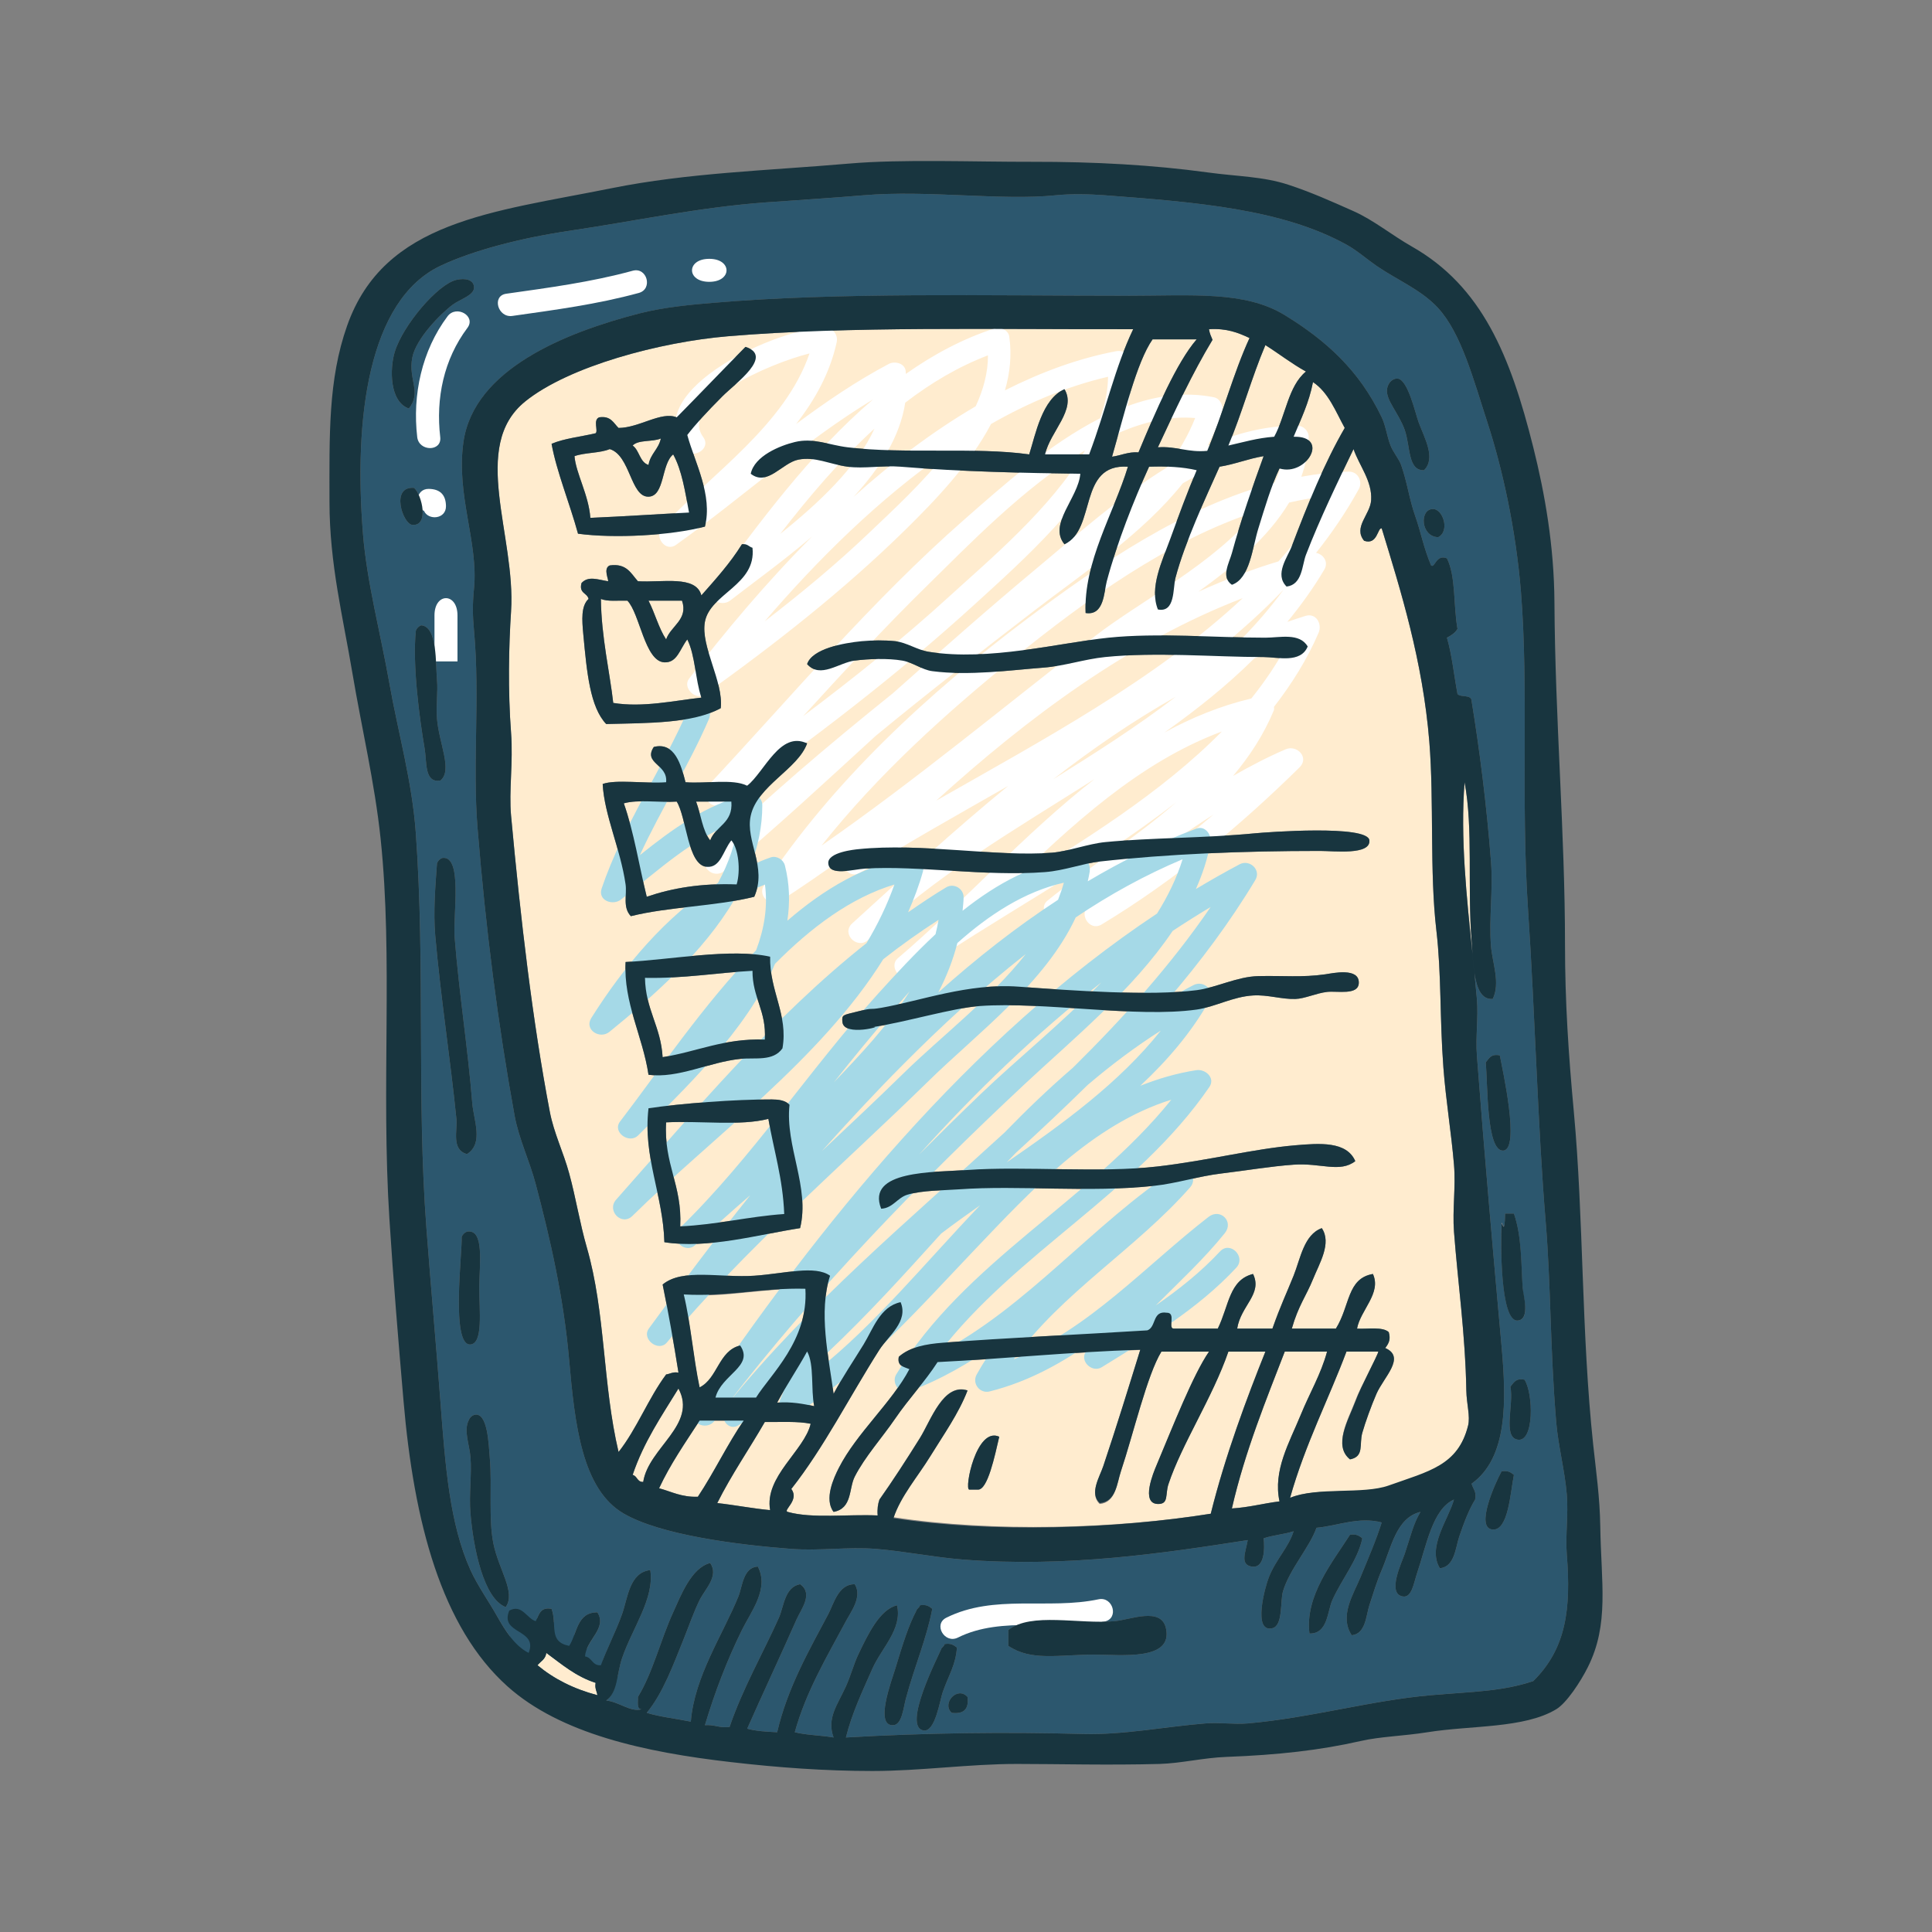 <?xml version="1.0" encoding="UTF-8"?>
<svg id="s" xmlns="http://www.w3.org/2000/svg" viewBox="0 0 300 300">
  <rect x="0" y="0" width="300" height="300" fill="#808080" stroke="none"/>
  <defs>
    <style>
      .cls-1 {
        fill: #18353f;
      }

      .cls-2 {
        fill: #2c576e;
      }

      .cls-3 {
        fill: #a5d9e7;
      }

      .cls-4 {
        fill: #fff;
      }

      .cls-5 {
        fill: #ffeccf;
      }
    </style>
  </defs>
  <path class="cls-2" d="M243.29,241.336c-.23-2.902.265-6.167,0-9.307-.321-3.788-1.332-7.493-1.643-11.219-.973-11.687-.806-21.217-1.643-31.201-1.231-14.742-1.612-31.669-2.735-48.441-1.127-16.808.125-34.187-1.096-49.265-.778-9.614-2.864-19.117-5.198-26.276-2.166-6.635-4.033-13.821-7.667-17.792-2.582-2.819-6.321-4.332-9.576-6.565-1.43-.984-3.031-2.393-4.654-3.286-10.04-5.533-23.286-6.586-37.491-7.661-2.414-.181-5.229-.251-7.667,0-8.365.865-19.906-.844-29.83,0-4.734.405-9.89.726-15.053,1.095-10.337.74-20.516,2.924-30.378,4.382-7.706,1.13-15.189,3.07-20.254,5.47-11.279,5.344-13.476,23.882-12.042,41.604.617,7.591,2.721,15.391,4.11,23.262,1.326,7.542,3.523,15.14,4.102,23.261,1.476,20.561.108,41.046,1.643,61.307.743,9.824,1.524,18.322,2.187,27.092.753,9.942,1.423,18.845,4.654,26.003,1.081,2.393,2.843,4.863,4.106,7.117.604,1.071,1.263,2.177,2.02,3.164.063.3.181.586.415.816.349.345.722.663,1.081.991-.774.593-1.102,1.713-.188,2.581,1.709,1.626,3.621,2.798,5.721,3.851.618.311,1.448.192,2.03-.213.105.045.206.094.31.139.296.223.597.436.869.687.544.502,1.155.572,1.688.401.338.087.659.105.946.018.761.178,1.517-.209,1.908-.855.61.105,1.127-.105,1.49-.485-.272.823-.628,1.563-1.322,2.041,1.922.174,3.803,1.849,5.473,1.361-.781-.035-.502-1.137-.548-1.912,2.327-3.809,3.503-8.826,5.474-13.138,1.161-2.54,2.798-6.921,5.746-7.661,1.399,2.017-.789,4.026-1.64,5.742-.932,1.89-1.675,4.075-2.463,6.028-1.636,4.053-3.23,8.442-5.749,11.491,2.097.642,4.57.907,6.845,1.368.572-7.04,4.957-13.452,7.388-19.431.638-1.563.719-4.5,3.011-4.654,1.807,3.447-1.033,6.949-2.463,9.852-2.316,4.716-4.179,9.573-5.746,14.784,1.49-.126,2.247.488,3.831.272,2.023-5.958,5.313-11.693,7.664-16.968.771-1.73.869-4.737,3.283-5.198,2.107,1.479.146,3.893-.548,5.47-2.557,5.791-5.323,11.666-7.664,16.968,1.361.377,2.993.474,4.654.551,1.591-6.9,5.044-12.873,7.936-18.336.872-1.654,1.566-4.661,4.106-4.654,1.21,1.933-.558,4.228-1.368,5.742-2.944,5.512-6.181,10.891-7.94,17.247,1.818.46,4.082.474,6.025.816-1.088-3.007.579-4.995,1.915-7.933.754-1.66,1.232-3.495,1.915-4.933,1.462-3.063,3.324-7.019,6.021-7.661.872,3.677-2.417,6.642-3.834,9.859-1.539,3.488-3.15,6.865-4.103,10.668,12.552-.733,24.657-.865,36.947-.544,6.171.16,12.656-1.144,18.883-1.64,2.222-.181,4.427.181,6.569,0,9.817-.865,19.159-3.579,28.463-4.382,6.538-.565,10.996-.565,15.873-2.191,5.118-5.065,5.882-11.191,5.202-19.703ZM236.446,200.238c.073.984,1.242,4.703-.816,4.814-2.721.146-2.61-12.632-2.467-15.151.098-.363.482,2.11.548-1.462h1.367c1.252,3.572,1.116,8.24,1.367,11.798ZM233.435,178.661c-2.665.195-2.393-10.326-2.735-13.682.506-.593.799-1.395,2.191-1.095.429,2.261,3.185,14.582.544,14.777ZM223.308,83.418c-2.725-.105-2.906-4.347-.817-4.375,1.58-.028,2.693,3.447.817,4.375ZM217.018,58.789c1.612.139,2.756,5.435,3.283,6.837.914,2.442,2.693,5.533.819,7.389-2.56.091-2.089-3.733-3.01-6.293-.952-2.645-2.951-4.584-2.735-6.294.126-.998.914-1.709,1.643-1.639ZM61.287,54.679c1.27-4.193,6.698-10.556,9.583-11.219,1.367-.314,2.651-.035,2.735,1.096.098,1.298-2.152,1.891-3.283,2.735-1.936,1.437-5.718,5.289-6.297,8.212-.684,3.433,1.517,5.421-.548,7.933-3.028-1.067-2.959-6.216-2.191-8.756ZM64.301,75.757c1.246,1.13,2.351,5.965-.275,5.742-1.479-.119-3.447-6.049.275-5.742ZM65.941,116.258c-.799-4.64-1.922-13.075-1.367-18.336.154-.39.429-.67.823-.823,2.553.167,2.233,6.007,2.459,8.484.171,1.828-.168,3.956,0,6.021.321,3.886,2.449,7.982.548,9.58-2.533.481-2.104-2.84-2.463-4.926ZM70.87,173.735c-.931-9.272-2.438-18.789-3.286-28.466-.318-3.635.018-7.724.272-11.219.153-.398.429-.67.823-.823,3.21-.46,1.643,8.903,1.915,12.315.712,8.903,2.058,17.205,2.735,25.731.216,2.672,1.814,6.279-.82,7.933-2.47-.67-1.458-3.649-1.64-5.47ZM71.687,192.071c.157-.391.429-.67.823-.823,2.773-.467,1.915,5.079,1.915,8.763,0,3.551.618,8.574-1.367,8.756-3.091.279-1.249-14.456-1.371-16.696ZM78.531,249.548c-3.436-1.297-5.023-9.168-5.473-14.512-.255-3.007.216-6.042,0-8.756-.16-1.995-1.095-4.11-.272-5.742.15-.398.426-.67.82-.823,2.153-.607,2.278,4.647,2.463,6.837.345,4.075-.227,9.349.548,13.138.848,4.137,3.517,7.535,1.915,9.858ZM91.132,256.054c-.025-.049-.031-.098-.056-.143-.44-.806-1.148-1.465-1.888-2.086.635-1.706,1.214-3.474,3.576-3.46,1.322,2.117-.841,3.701-1.633,5.69ZM85.02,252.398c-.548-.352-1.095-.708-1.646-1.057.394-.869.705-1.824,2.274-1.521.258.708.328,1.406.367,2.083-.37.063-.719.234-.995.495ZM96.595,257.481c-.328.967-.506,1.933-.687,2.854-.101-.398-.328-.788-.75-1.099-.059-.042-.125-.073-.181-.119-.136-.29-.356-.558-.712-.774-.234-.143-.457-.3-.691-.443.872-2.267,2.107-4.692,3.021-7.256.893-2.512,1.134-6.475,4.381-6.844.681,4.402-2.805,9.028-4.381,13.682ZM138.743,267.884c-3.021.251-.258-7.005.272-8.756,1.235-4.088,2.075-6.733,3.283-9.035.098-.363.485-.433.551-.823.998-.174,1.458.189,1.915.551-.921,4.758-2.672,8.658-4.106,13.954-.38,1.409-.589,3.998-1.915,4.11ZM143.397,268.7c-3.352-.565,2.344-11.61,2.735-12.587.098-.363.481-.433.548-.823.998-.175,1.458.188,1.915.551-.22,2.735-1.172,4.033-2.187,6.844-.457,1.249-1.155,6.328-3.011,6.014ZM147.775,265.965c-1.598-1.472.889-4.214,2.463-2.463.241,1.884-.583,2.707-2.463,2.463ZM169.828,256.93c-5.494.007-9.681,1.046-13.253-1.361v-2.47c3.572-2.798,10.957-.851,16.536-1.367,2.432-.223,7.197-2.254,7.936,1.095,1.127,5.1-6.865,4.103-11.219,4.103ZM203.333,253.65c-.743-5.805,3.61-11.135,6.293-15.328,1.001-.175,1.458.188,1.915.551-.701,3.363-3.154,6.258-4.65,9.573-.792,1.765-.698,5.274-3.558,5.205ZM229.061,232.852c-.977,1.584-1.741,3.607-2.466,5.742-.597,1.779-.715,4.696-3.007,4.926-2.02-3.272,1.34-7.591,2.187-10.668-3.345,1.479-4.284,7.186-5.749,11.491-.495,1.465-.799,3.789-2.187,3.558-2.54-.412-.136-5.351.272-6.565.956-2.847,1.343-4.689,2.466-6.572-3.82.935-4.56,5.645-6.025,9.035-.743,1.723-1.343,3.719-1.915,5.47-.52,1.591-.565,4.445-2.738,4.654-1.985-3.0.293-6.398,1.371-9.028,1.162-2.847,2.439-5.756,3.283-8.484-3.509-.956-6.932.544-10.127.823-1.071,3.042-4.165,6.405-5.198,9.852-.457,1.521.025,5.337-1.643,5.742-3.126.761-1.137-6.461-.544-7.933,1.141-2.847,3.049-4.591,3.831-7.117-1.444.474-3.234.6-4.654,1.096.167,1.416.216,4.786-1.915,4.375-1.769-.335-.893-2.205-.548-4.103-13.019,2.023-28.086,4.305-44.335,3.014-4.549-.37-8.927-1.284-13.41-1.647-4.312-.349-8.711.335-13.138,0-8.445-.642-20.275-2.163-26.003-5.477-6.523-3.767-7.619-13.982-8.484-23.805-.854-9.796-2.969-18.957-5.198-27.371-.984-3.712-2.606-6.949-3.286-10.668-2.553-14.024-4.458-28.703-5.746-44.618-.806-9.956.402-20.261-.548-30.65-.216-2.365-.248-4.026,0-6.565.694-7.151-2.819-14.491-1.643-22.717,1.611-11.289,15.775-17.003,27.371-19.982,3.816-.977,8.236-1.367,11.494-1.64,19.546-1.654,42.026-1.095,64.042-1.095,10.246,0,18.433-.788,24.629,3.014,6.366,3.9,11.537,8.526,15.053,15.866.638,1.333.816,2.993,1.371,4.382.433,1.096,1.322,2.107,1.64,3.014.983,2.798,1.252,5.288,2.19,7.933.883,2.484,1.312,4.974,2.463,7.667.603.495.757-1.793,2.463-1.095,1.413,2.784.987,7.403,1.643,10.947-.366.635-.977,1.026-1.643,1.367.785,2.686,1.096,5.84,1.643,8.756.523.572,2.187.007,2.191,1.096,1.231,7.514,2.334,16.138,3.007,24.908.345,4.445-.338,8.833,0,13.138.209,2.595,1.49,5.735.272,8.205-1.786.143-2.494-1.727-2.84-4.022.133,1.34.262,2.679.38,4.022.251,2.895-.223,5.847,0,8.763,1.162,15.35,2.526,30.713,3.83,45.155.771,8.547.963,17.338-4.65,21.35.192.809.813,1.186.548,2.463ZM231.792,237.506c-2.787-.189.352-7.166,1.371-9.035,1.001-.175,1.458.181,1.915.551-.562,2.826-.855,8.644-3.286,8.484ZM235.63,223.544c-2.317-.439-.53-5.456-1.099-8.212.506-.586.802-1.389,2.19-1.095,1.375,2.086,1.546,9.81-1.092,9.307Z"/>
  <path class="cls-5" d="M100.701,72.199c.279-1.724,1.573-2.442,1.915-4.11-1.266.558-3.499.153-4.378,1.095,1.071.753,1.075,2.575,2.463,3.014Z"/>
  <path class="cls-5" d="M103.163,102.849c-3.045-.133-3.806-7.605-5.746-9.579-1.416-.042-3.091.174-4.109-.272.052,5.854,1.42,11.631,1.915,16.152,4.545.753,9.475-.356,13.685-.823-.949-2.791-.935-6.544-2.187-9.035-1.162,1.5-1.566,3.649-3.558,3.558Z"/>
  <path class="cls-5" d="M106.994,79.587c-.607-3.223-1.099-6.565-2.463-9.028-1.87,1.507-1.291,6.503-3.831,6.565-2.798.07-2.815-6.433-6.021-7.389-1.538.649-3.858.516-5.473,1.095.23,2.707,2.201,5.986,2.463,9.58,5.17-.216,10.2-.565,15.325-.823Z"/>
  <path class="cls-5" d="M79.354,94.909c-.356,5.407-.502,12.286,0,18.887.342,4.563-.356,9.035,0,12.866,1.486,16.117,3.342,31.969,6.018,45.978.638,3.328,2.107,6.251,3.01,9.58,1.026,3.747,1.65,7.731,2.738,11.491,2.917,10.096,2.439,21.245,4.926,31.753,2.86-3.621,4.622-8.338,7.388-12.042.646-.091,1.029-.44,1.915-.279-.736-4.64-1.545-9.216-2.459-13.682,3.077-2.568,8.965-1.012,14.23-1.368,4.699-.321,9.429-1.681,11.767,0-1.818,5.672-.241,12.475.551,18.336,1.347-2.554,3.101-5.135,4.65-7.661,1.472-2.4,2.55-5.888,5.749-6.572,1.274,2.986-1.943,5.289-3.286,7.388-4.65,7.305-8.596,15.168-13.682,21.622,1.322,1.744-1.381,3.328-.551,3.558,3.775,1.067,9.342.335,13.961.551-.084-.998.042-1.779.272-2.463,1.957-2.756,4.204-6.224,6.297-9.579,1.692-2.721,3.621-8.589,7.389-7.389-1.396,3.614-3.729,6.838-5.746,10.124-1.999,3.251-4.633,6.189-5.749,9.579,15.457,2.372,34.564,1.804,49.261-.54,2.25-9.063,5.624-18.029,8.484-25.173h-5.746c-2.459,7.144-7.235,14.289-9.304,20.519-.537,1.612.091,3.178-1.643,3.143-2.752-.056-.614-4.992-.276-5.808,2.655-6.335,5.749-14.282,8.212-17.854h-7.389c-2.205,3.572-4.343,12.747-6.297,18.608-.607,1.821-.757,4.853-3.283,5.055-1.657-1.521-.007-4.158.548-5.819,2.016-6,3.97-12.356,5.746-18.098-10.794.335-20.872,1.371-31.474,1.901-1.929,3.007-4.455,5.658-6.569,8.749-2.02,2.958-4.727,5.951-6.293,9.028-.932,1.828-.359,4.94-3.283,5.47-1.507-1.968.028-5.292.82-6.841,2.742-5.386,8.268-10.201,10.947-15.328-.823-.363-1.936-.44-1.64-1.919,1.727-1.535,4.27-1.989,6.841-2.184,9.684-.754,21.503-1.277,31.745-1.919,1.42-.495.743-3.094,3.011-2.738,1.525-.035.115,2.463,1.095,2.463h6.841c1.751-3.572,1.758-7.549,5.473-8.484,1.517,3.119-1.905,4.912-2.463,8.484h5.473c1.256-3.572,2.17-5.428,3.286-8.212,1.078-2.693,1.601-6.374,4.378-7.385,1.58,2.33-.373,5.467-1.367,7.936-1.061,2.616-2.268,4.088-3.286,7.661h6.844c2.222-3.572,1.709-7.779,5.746-8.484,1.374,2.972-1.943,5.613-2.463,8.488,1.73.091,3.977-.328,4.926.544.304,1.116.056,1.668-.544,2.463,3.251,1.43-.244,4.521-1.371,7.117-.806,1.856-1.723,4.389-2.191,6.021-.516,1.814.352,3.67-1.915,4.102-2.655-2.114-.237-6.209.823-9.028.572-1.521,1.256-2.738,1.915-4.099.718-1.479,1.775-3.551,1.643-3.551h-4.929c-2.669,7.144-6.436,14.449-8.756,22.71,4.186-1.751,11.338-.352,15.325-1.783,6.202-2.219,10.755-3.154,12.315-9.377.366-1.444-.234-3.377-.272-5.505-.154-8.749-1.315-16.735-1.915-24.653-.262-3.433.293-6.928,0-10.403-.422-4.995-1.252-9.921-1.643-15.063-.589-7.8-.289-14.47-1.095-21.343-1.064-9.098-.342-20.021-1.092-29.293-1.018-12.573-4.476-23.569-7.392-33.113-.649-.181-.635,2.644-2.735,1.919-1.734-2.114.952-4.054,1.092-6.3.189-2.972-1.831-5.331-2.735-7.933-2.487,5.163-5.24,10.835-7.389,16.417-.621,1.612-.551,4.647-3.01,4.926-1.926-1.912.157-4.542.82-6.293,2.466-6.496,5.072-12.928,8.212-18.336-1.424-2.588-2.515-5.512-4.926-7.117-.621,3.216-1.887,5.777-3.011,8.484,5.7-.146,2.017,6.202-2.191,4.926-1.287,2.707-2.253,5.986-3.283,9.307-.946,3.035-1.301,7.793-4.11,8.756-1.758-1.207-.405-3.425,0-4.926,1.476-5.414,3.276-10.486,4.929-15.05-2.421.398-4.403,1.249-6.844,1.64-2.142,4.793-5.355,11.638-6.841,17.24-.429,1.619-.004,5.47-2.735,4.926-1.354-3.384.656-7.486,1.915-10.947,1.326-3.642,2.721-7.445,4.106-10.675-2.145-.502-4.643-.642-7.388-.544-2.386,5.247-4.94,11.694-6.569,17.784-.443,1.654-.384,5.393-3.286,4.933-.345-7.954,4.375-15.489,6.569-22.717-7.818-.523-4.835,9.761-9.852,12.042-2.575-3.126,2.153-7.186,2.459-10.947-8.39-.112-18.646-.321-27.912-1.096-2.77-.23-5.686.349-8.212,0-2.861-.39-5.062-1.611-7.664-1.095-2.508.495-4.807,4.221-7.389,2.191.586-2.784,4.567-4.375,6.841-4.926,2.899-.705,5.226.453,8.212.816,8.767,1.088,19.759-.077,28.191,1.102.998-3.147,1.985-8.578,5.473-10.134,1.915,3.188-2.219,6.558-3.01,10.131h6.841c2.683-7.144,4.008-13.515,6.841-19.438-21.451.056-44.105-.492-62.947,1.099-10.493.886-24.671,4.64-31.474,10.131-8.61,6.942-1.423,20.848-2.187,32.562ZM155.163,223.095c-.722,3.112-1.793,8.212-3.283,8.212h-1.371c-.823,0,1.085-9.852,4.654-8.212ZM124.238,190.704c-6.468.998-14.334,3.258-21.074,2.184-.206-7.388-3.352-13.214-2.463-20.798,4.898-.733,13.507-1.402,19.159-1.368,1.005.007,2.044.112,2.735.823-.698,6.475,3.206,12.775,1.643,19.159ZM97.142,149.378c7.022-.342,16.399-2.177,22.442-.823-.115,5.316,2.843,9.014,1.915,14.233-1.459,2.072-4.232,1.396-6.569,1.64-4.842.502-9.6,3.07-14.23,2.463-.883-5.965-3.914-11.219-3.558-17.513ZM200.87,180.852c-3.558.251-7.42.914-11.223,1.367-3.53.419-6.904,1.535-10.399,1.912-10.131,1.102-20.984-.125-30.382.551-2.438.175-5.623.147-7.936.823-1.594.46-2.274,2.1-4.102,2.184-2.383-5.993,8.159-5.644,13.41-6.014,8.767-.635,20.467.503,29.558-.551,7.846-.914,14.749-2.721,21.346-3.286,3.774-.321,7.968-.649,9.307,2.463-2.411,1.863-5.348.244-9.579.551ZM206.068,154.025c-1.689.195-3.482,1.061-4.926,1.096-2.208.063-4.256-.684-6.569-.544-3.14.181-5.941,1.793-8.756,2.191-9.377,1.319-23.683-1.263-33.664-.551-4.336.314-11.526,2.519-16.696,3.286,2.18-.328-4.434,1.598-4.65-.823-.105-1.151.059-1.032,2.463-1.639,2.519-.635,1.444-.181,3.558-.544,6.052-1.061,13.546-3.865,21.346-3.286,8.348.614,20.422,1.479,27.643.544,3.07-.398,6.3-2.114,9.58-2.184,3.911-.091,6.775.237,10.399-.279,1.061-.154,5.309-1.123,5.198,1.367-.084,1.933-3.331,1.186-4.926,1.367ZM212.637,130.492c.213,2.331-5.501,1.64-7.661,1.64-12.151,0-23.638.474-34.212,1.646-2.561.286-5.502,1.41-8.484,1.64-9.266.712-19.696-1.053-27.915-.544-1.947.119-5.613,1.235-5.749-.823-.111-1.723,4.106-2.135,4.654-2.191,9.817-1.018,21.451,1.242,30.106.544,2.414-.189,5.623-1.381,8.212-1.64,7.34-.712,15.227-.593,23.262-1.367,1.838-.174,17.564-1.361,17.788,1.095ZM133.814,99.562c1.619-.146,3.534-.174,5.202,0,1.779.195,3.387,1.354,5.201,1.647,9.342,1.493,20.328-1.41,27.915-2.191,7.601-.788,16.413,0,24.357,0,2.236,0,5.306-.809,6.569,1.367-1.095,2.665-4.685,1.64-6.841,1.64-7.713,0-16.612-.816-24.629,0-3.248.335-6.29,1.395-9.583,1.646-5.184.391-11.428,1.298-17.24.544-1.584-.203-2.986-1.354-4.654-1.64-2.194-.384-5.289-.272-7.388,0-2.484.321-5.348,2.86-7.392.544.782-2.379,5.637-3.286,8.484-3.558ZM125.33,115.435c-1.444,4.019-7.727,6.551-8.756,11.226-.868,3.956,2.606,7.94.548,12.586-5.906,1.486-13.246,1.535-19.159,3.014-1.305-1.354-.59-3.314-.82-4.933-.792-5.519-3.304-10.738-3.558-15.594,2.097-.739,6.527-.028,9.852-.272.296-2.819-3.614-2.896-1.915-5.477,3.276-.83,4.246,2.812,4.926,5.477,3.115.258,7.336-.586,9.579.544,2.704-2.17,5.107-8.582,9.304-6.572ZM116.845,85.057c.635,5.798-6.576,7.096-7.385,11.498-.704,3.803,2.91,9.252,2.459,13.41-4.353,2.393-11.205,2.296-17.788,2.463-2.501-2.63-3-7.954-3.558-13.961-.206-2.212-.366-4.375.82-5.47-.223-.963-1.528-.837-1.095-2.463,1.053-1.144,2.48-.544,4.11-.279.188-.153-.823-1.974.272-2.456,2.645-.37,3.297,1.263,4.378,2.456,3.785.23,9.018-.983,9.852,2.198,2.226-2.526,4.479-5.01,6.297-7.94.862-.133,1.068.391,1.64.544ZM92.492,67.273c.433-.384-.45-2.058.544-2.47,1.828-.272,2.222.886,3.011,1.647,3.23-.014,6.614-2.623,9.032-1.647,3.575-3.628,7.096-7.319,10.675-10.94,4.451,1.424-1.532,5.631-3.562,7.661-2.477,2.477-4.242,4.424-5.47,6.021,1.158,4.277,3.977,9.321,2.738,14.226-5.278,1.396-14.069,1.863-19.707,1.102-1.256-4.619-3.356-9.733-4.106-13.961,1.985-.844,4.563-1.095,6.844-1.639Z"/>
  <path class="cls-5" d="M105.902,93.269h-5.201c.994,1.926,1.577,4.263,2.735,6.021.701-2.086,3.475-3.077,2.466-6.021Z"/>
  <path class="cls-5" d="M106.174,201.099c1.096,4.563,1.476,9.838,2.463,14.512,2.805-1.395,2.92-5.864,6.293-6.687,2.219,3.23-2.934,4.521-3.831,8.093h6.297c2.212-3.572,8.163-8.805,7.661-16.85-6.656-.181-12.018,1.322-18.883.931Z"/>
  <path class="cls-5" d="M125.33,209.855c-1.482,2.714-3.192,5.205-4.65,7.94,2.257-.16,4.005.195,5.749.551-.548-2.651.039-6.426-1.099-8.491Z"/>
  <path class="cls-5" d="M125.881,221.082c-2.044-.419-4.689-.244-7.12-.272-2.432,4.221-5.163,8.149-7.385,12.587,2.798.307,5.376.83,8.208,1.095-.924-5.212,5.309-9.217,6.297-13.41Z"/>
  <path class="cls-5" d="M227.417,121.464c-.666,8.721.311,17.683,1.238,26.733-.045-.733-.091-1.455-.143-2.104-.673-8.296.269-17.484-1.096-24.629Z"/>
  <path class="cls-5" d="M201.965,219.725c1.42-3.482,3.129-6.279,4.103-9.852h-6.569c-2.752,7.144-6.175,15.44-8.212,24.357,2.672-.161,4.87-.788,7.392-1.096-1.032-4.814,1.531-9.126,3.286-13.41Z"/>
  <path class="cls-5" d="M108.637,220.59c-2.317,3.572-4.525,6.719-6.294,10.507,1.943.523,3.464,1.402,6.018,1.319,2.519-3.781,4.64-8.254,7.117-11.826h-6.841Z"/>
  <path class="cls-5" d="M105.351,215.611c-2.599,4.235-5.393,8.289-7.113,13.41.743.167.681,1.137,1.64,1.088.823-5.344,8.477-8.882,5.473-14.498Z"/>
  <path class="cls-5" d="M113.563,124.471h-5.474c.754,1.982.977,4.5,2.188,6.021.841-2.261,3.572-2.637,3.286-6.021Z"/>
  <path class="cls-5" d="M118.761,161.421c.275-4.472-1.929-6.468-1.915-10.675-5.62.307-10.64,1.214-16.692,1.096.084,4.933,2.473,7.556,2.738,12.314,5.358-.844,9.464-2.937,15.869-2.735Z"/>
  <path class="cls-5" d="M109.732,134.601c-2.979-.265-3.105-7.647-4.654-10.131-2.648.181-6.018-.363-8.212.272,1.57,4.459,2.372,9.677,3.558,14.505,3.949-1.347,8.463-2.121,13.961-1.919.632-2.135.3-5.554-.823-6.838-1.294,1.584-1.64,4.298-3.831,4.11Z"/>
  <path class="cls-5" d="M176.785,70.241c2.679-6.44,5.937-13.975,9.032-17.547h-6.844c-2.498,3.572-4.437,11.774-6.293,18.221,1.301-.16,2.526-.792,4.106-.673Z"/>
  <path class="cls-5" d="M197.856,67.817c1.779-3.244,2.17-7.87,4.929-10.124-2.239-1.235-4.172-2.763-6.297-4.102-2.121,4.989-3.638,10.591-5.746,15.594,2.313-.516,4.479-1.179,7.113-1.367Z"/>
  <path class="cls-5" d="M84.825,256.658c-.105.991-.879,1.312-1.368,1.919,2.54,2.114,5.624,3.684,9.307,4.654-.091-.642-.433-1.026-.272-1.919-3.108-.998-5.292-2.916-7.667-4.654Z"/>
  <path class="cls-5" d="M179.796,69.457c2.934-.195,4.643.837,7.661.551,2.393-5.637,4.036-12.022,6.569-17.519-1.737-.816-3.552-1.549-6.293-1.367.091.642.331,1.13.548,1.646-3.161,5.233-5.808,10.975-8.484,16.689Z"/>
  <path class="cls-5" d="M103.436,174.28c-.384,6.503,2.508,9.719,2.191,16.152,5.76-.265,10.518-1.528,16.148-1.919-.216-5.533-1.622-9.873-2.463-14.777-4.336,1.137-10.664.279-15.876.544Z"/>
  <path class="cls-4" d="M209.462,73.235c-2.491.066-4.957.349-7.396.792.691-1.943,1.123-3.981,1.144-6.15.01-.977-.82-1.783-1.786-1.786-4.866-.018-9.499,1.19-13.916,3.143.9-1.695,1.664-3.471,2.243-5.348.269-.879-.314-2.009-1.249-2.198-4.525-.907-9.035-.241-13.403,1.364.513-2.247.715-4.511.426-6.785-.154-1.207-1.019-1.957-2.261-1.723-5.906,1.123-11.655,3.262-17.219,6.07.792-2.721,1.088-5.529.663-8.393-.14-.938-1.354-1.521-2.198-1.249-4.978,1.605-9.569,4.068-13.85,7.089-.018-.161-.007-.321-.028-.482-.171-1.2-1.716-1.549-2.623-1.067-5.093,2.696-9.813,5.92-14.394,9.332,2.927-3.761,5.24-7.884,6.3-12.674.255-1.155-.523-2.222-1.723-2.261-6.66-.216-28.871,9.426-22.083,18.761,1.34,1.845,4.441.066,3.084-1.8-3.813-5.247,10.11-11.4,16.511-12.988-3.827,11.135-15.112,18.597-22.888,26.914-1.333,1.427.45,4.026,2.163,2.805,10.34-7.354,19.735-16.012,30.591-22.581-9.754,8.32-17.795,19.309-24.995,29.069-1.315,1.783,1.357,3.286,2.805,2.163,3.59-2.787,8.257-6.136,12.723-9.949-7.179,7.211-13.626,14.899-19.1,22.075-1.081,1.413,1.029,3.457,2.442,2.442,10.94-7.835,21.559-16.145,31.17-25.588,4.556-4.48,9.981-10.11,13.277-16.396,5.836-3.335,11.913-5.882,18.165-7.333-.021,2.166-.468,4.319-1.228,6.443-7.971,4.043-15.293,10.647-21.109,15.744-14.404,12.635-26.711,27.333-39.758,41.294-1.333,1.427.447,4.019,2.163,2.805,13.692-9.677,27.064-19.839,39.452-31.152,7.005-6.398,17.899-15.998,22.225-26.46,3.928-1.703,7.898-2.599,11.784-2.264-1.092,2.752-2.592,5.313-4.416,7.699-7.239,4.43-13.857,10.365-19.906,15.398-7.682,6.391-15.158,13.005-22.613,19.637-9.911,7.975-19.658,16.176-28.689,25.055-1.671,1.64.785,3.977,2.526,2.526,8.059-6.726,15.74-13.877,23.481-20.955,8.104-6.684,16.41-13.127,24.667-19.48,7.664-5.892,16.787-11.896,23.031-19.745,4.995-2.892,10.253-4.894,15.793-5.274-.234,1.818-.761,3.544-1.545,5.184-14.09,3.684-27.172,12.681-38.405,21.12-15.332,11.519-30.308,25.33-40.896,41.454-.98,1.493.956,3.398,2.442,2.442,3.44-2.208,6.785-4.535,10.096-6.907-.862,1.43.809,3.454,2.407,2.442,7.172-4.542,15.039-8.927,22.996-13.476-8.397,6.858-16.396,14.233-24.266,21.388-1.664,1.612.83,4.068,2.526,2.526,10.169-9.855,22.874-17.188,35.143-24.971-10.877,8.47-20.474,19.264-30.524,27.803-1.542,1.308.506,3.973,2.163,2.805,12.238-8.623,27.908-16.773,41.022-26.994-6.339,5.554-13.772,10.221-19.965,15.259-1.588,1.291.471,3.879,2.163,2.805,8.073-5.121,15.587-11.055,23.614-16.169-6.028,5.114-12.342,9.862-19.163,13.979-1.971,1.19-.174,4.277,1.8,3.084,11.285-6.813,21.343-15.161,30.727-24.392,1.556-1.531-.408-3.558-2.163-2.805-2.826,1.214-5.522,2.627-8.16,4.134,2.561-3.046,4.745-6.377,6.318-10.155.084-.206.038-.384.035-.572,2.763-3.565,5.145-7.361,6.928-11.505.579-1.34-.363-3.112-2.016-2.623-.96.286-1.894.617-2.836.931,2.083-2.543,4.033-5.219,5.746-8.131.68-1.155-.139-2.372-1.291-2.578,2.48-3.115,4.716-6.412,6.649-9.925.635-1.151-.15-2.725-1.542-2.686ZM151.504,63.087c-6.677,3.904-13.037,8.739-18.974,14.083,4.085-4.441,7.232-9.349,8.034-14.642,3.984-3.066,8.254-5.599,12.845-7.35.018,2.679-.712,5.334-1.905,7.909ZM135.788,66.558c-2.718,5.997-8.739,11.634-14.638,16.344,4.43-5.721,9.269-11.432,14.638-16.344ZM134.944,82.751c-5.121,4.887-10.595,9.405-16.208,13.734,8.177-9.534,17.788-19.079,28.372-26.391-3.82,4.898-8.613,9.265-12.165,12.656ZM147.447,92.575c-7.232,6.607-14.899,12.733-22.738,18.629,6.36-6.97,12.754-13.905,19.511-20.516,5.976-5.85,14.781-15.042,24.266-20.757-5.212,8.958-14.921,17.055-21.039,22.644ZM206.141,77.03c-2.236,3.6-4.786,6.977-7.622,10.141-4.238,1.273-8.376,2.878-12.43,4.709,5.442-3.911,10.846-8.425,14.087-13.842,1.978-.45,3.966-.806,5.965-1.008ZM192.975,92.875c-13.598,12.723-31.341,22.17-47.604,31.453,14.1-12.806,29.998-24.698,47.604-31.453ZM157.849,101.858c10.581-8.533,23.488-17.948,37.216-22.424-6.394,8.016-18.004,13.909-24.919,19.26-14.153,10.957-27.894,22.403-42.584,32.614,8.742-11.034,19.442-20.701,30.287-29.45ZM194.751,102.249c1.64-.67,3.3-1.298,4.978-1.88-1.549,2.85-3.377,5.54-5.428,8.09-4.786,1.141-9.259,2.969-13.493,5.292,4.961-3.52,9.688-7.277,13.944-11.502ZM163.529,121.01c6.08-4.716,12.398-9.077,19.044-12.82-6.007,4.605-12.499,8.742-19.044,12.82ZM189.724,113.59c-9.398,9.555-21.744,17.156-33.469,24.35,10.11-9.799,20.642-19.592,33.469-24.35ZM189.156,100.818c3.6-2.902,7.008-5.965,10.144-9.241-1.971,2.711-4.151,5.219-6.468,7.594-1.242.52-2.459,1.082-3.677,1.647Z"/>
  <path class="cls-3" d="M192.487,134.207c-2.296,1.217-4.559,2.504-6.792,3.844,1.026-2.309,1.824-4.699,2.271-7.186.216-1.207-.802-2.717-2.198-2.198-5.836,2.177-11.443,4.975-16.863,8.184.108-.506.23-1.005.307-1.521.146-1.005-.45-2.424-1.723-2.261-6.792.872-12.716,4.134-18.022,8.358.056-.701.16-1.395.16-2.107.004-1.347-1.521-2.236-2.686-1.542-2.037,1.214-3.991,2.54-5.934,3.883.897-2.055,1.699-4.148,2.306-6.332.391-1.409-.9-2.421-2.198-2.198-6.914,1.2-13.162,4.922-18.856,9.838.422-2.815.363-5.683-.38-8.589-.234-.907-1.287-1.552-2.198-1.249-1.064.356-2.083.82-3.105,1.273,1.123-2.982,1.8-6.105,1.793-9.374-.004-1.176-1.137-2.013-2.261-1.723-6.59,1.702-11.687,5.428-16.752,9.482,3.297-7.172,7.601-13.877,10.731-21.147.9-2.09-2.177-3.914-3.084-1.8-4.123,9.583-10.204,18.193-13.577,28.111-.639,1.884,1.723,2.721,2.986,1.737,5.948-4.622,11.184-9.642,18.241-12.168-.38,3.356-1.517,6.544-3.16,9.562-8.114,5.132-14.697,13.085-19.672,20.983-1.155,1.835,1.322,3.37,2.805,2.163,6.764-5.505,14.62-12.381,19.385-20.491,1.535-.928,3.126-1.723,4.769-2.393.464,3.454-.105,6.872-1.371,10.207-8.18,8.407-15.123,18.765-21.123,26.589-1.263,1.643,1.41,3.558,2.805,2.163,7.005-7.012,16.902-16.291,21.248-26.638,5.592-5.645,11.763-10.274,18.545-12.321-1.127,3.171-2.585,6.202-4.333,9.105-14.523,11.505-26.652,26.038-38.879,39.832-1.517,1.713.872,4.155,2.526,2.526,12.464-12.28,29.262-24.329,38.956-39.863,2.763-2.17,5.623-4.207,8.585-6.115-.126.754-.283,1.497-.474,2.233-3.203,2.986-6.178,6.21-8.983,9.311-10.643,11.767-19.389,25.291-30.786,36.375-1.647,1.619.876,4.13,2.526,2.526,2.498-2.456,5.4-5.02,8.474-7.685-5.568,6.949-10.821,13.951-15.744,20.704-1.193,1.636,1.511,3.715,2.805,2.163,12.227-14.655,27.019-27.266,40.634-40.606,7.574-7.42,18.14-15.248,22.843-25.393,5.261-3.544,10.797-6.593,16.598-9.035-.917,2.934-2.278,5.742-3.97,8.432-29.115,19.326-52.645,48.508-71.766,76.943-1.312,1.947,1.738,3.597,3.084,1.8.527-.701,1.085-1.392,1.622-2.09-1.078,1.472.426,3.952,2.201,2.731,2.393-1.646,4.668-3.425,6.901-5.254-.185.495-.422.946-.593,1.451-.492,1.479,1.332,2.843,2.623,2.016,10.605-6.774,19.002-16.358,27.612-25.396,8.644-9.074,18.256-19.48,30.535-23.296-12.684,15.768-32.021,25.048-42.728,42.678-.767,1.263.513,3.182,2.017,2.623,4.947-1.842,9.381-4.427,13.56-7.392-1.113,1.51-2.145,3.091-3.074,4.769-.764,1.382.482,3.007,2.017,2.623,6.074-1.521,11.365-4.479,16.319-8.024-.46.604-.931,1.2-1.367,1.828-1.036,1.497.97,3.353,2.442,2.442,7.452-4.608,14.889-9,20.903-15.461,1.566-1.685-.952-4.214-2.526-2.526-3.018,3.237-6.415,5.927-9.984,8.393,3.653-3.663,7.469-7.186,10.724-11.226,1.462-1.818-.712-3.935-2.526-2.526-9.803,7.598-18.601,17.481-30.239,22.107,7.462-10.365,18.978-17.132,27.406-26.726,1.28-1.458-.384-3.973-2.163-2.805-12.963,8.498-23.105,21.388-36.867,28.567,11.983-15.632,30.71-24.866,41.988-41.307.991-1.441-.635-2.836-2.016-2.623-3.063.471-5.941,1.332-8.704,2.424,4.18-3.904,7.877-8.205,10.72-13.197.921-1.615-.876-3.238-2.442-2.442-1.343.68-2.627,1.434-3.914,2.177,4.943-5.77,9.52-11.868,13.501-18.489.956-1.588-.903-3.259-2.442-2.442ZM165.193,137.064c-.248.903-.555,1.783-.9,2.655-6.495,4.235-12.688,9.098-18.597,14.394,1.287-2.487,2.292-5.044,2.962-7.682,4.954-4.416,10.455-7.995,16.536-9.366ZM133.967,162.506c2.243-2.693,4.671-5.648,7.287-8.571-3.3,5.24-7.779,9.953-11.76,14.118,1.483-1.859,2.959-3.726,4.472-5.547ZM140.327,166.636c-4.169,4.085-8.449,8.1-12.726,12.126,4.092-4.566,8.257-9.07,12.59-13.424,5.951-5.979,12.307-11.868,19.093-17.195-5.477,6.96-13.218,12.869-18.956,18.493ZM171.015,152.553c-6.136,6.325-13.187,12.007-18.737,17.331-3.206,3.077-6.398,6.22-9.569,9.398,8.735-9.715,18.165-18.796,28.306-26.729ZM126.938,212.748c.471-.935,1.015-1.814,1.549-2.703,6.189-5.822,11.927-12.154,17.652-18.493,1.971-1.497,3.994-2.955,6.046-4.396-8.404,8.781-16.281,18.489-25.246,25.592ZM156.332,180.486c.46-.481.914-.966,1.378-1.444,3.782-3.457,7.511-6.959,11.153-10.542,3.59-3.063,7.365-5.913,11.387-8.47-6.468,8.114-15.105,14.376-23.917,20.456ZM155.959,175.885c-14.868,13.622-30.458,26.635-43.097,42.288,13.699-17.826,29.876-34.526,46.247-49.83,7.375-6.893,16.836-14.645,22.979-23.788,1.943-1.28,3.907-2.526,5.899-3.712-6.231,9.098-13.571,17.23-21.385,24.95-3.698,3.185-7.228,6.572-10.643,10.092Z"/>
  <path class="cls-4" d="M69.496,49.115c-3.998,5.324-5.477,12.206-4.709,18.761.265,2.261,3.841,2.285,3.572,0-.705-6.025.548-12.063,4.221-16.961,1.385-1.842-1.72-3.621-3.084-1.8Z"/>
  <path class="cls-4" d="M66.573,75.914c-2.027-.021-2.268,2.728-.736,3.415.687,1.531,3.436,1.291,3.415-.736-.021-1.762-.918-2.658-2.679-2.679Z"/>
  <path class="cls-4" d="M67.466,95.561v7.144h3.572v-7.144c0-3.572-3.572-3.572-3.572,0Z"/>
  <path class="cls-4" d="M98.248,42.04c-6.44,1.765-13.051,2.637-19.647,3.572-2.275.324-1.301,3.764.949,3.447,6.6-.935,13.208-1.81,19.647-3.572,2.219-.61,1.277-4.053-.949-3.447Z"/>
  <path class="cls-4" d="M110.135,40.191c-3.572,0-3.572,3.572,0,3.572,3.572,0,3.572-3.572,0-3.572Z"/>
  <path class="cls-4" d="M170.586,248.337c-7.863,1.657-16.197-.855-23.645,2.861-2.065,1.026-.255,4.11,1.8,3.084,6.914-3.447,15.399-.942,22.794-2.498,2.253-.474,1.298-3.918-.949-3.447Z"/>
  <path class="cls-1" d="M60.471,189.336c.597,9.447,1.406,19.096,2.187,28.187,1.619,18.908,5.899,35.164,16.148,44.339,8.205,7.34,21.269,10.221,34.756,11.763,7.246.837,14.484,1.374,21.894,1.374,7.542,0,14.969-1.095,22.445-1.095,6.433,0,14.209.216,22.166,0,3.363-.098,6.803-.963,10.403-1.095,7.985-.3,14.515-1.033,20.798-2.463,3.126-.712,6.587-.761,10.4-1.367,6.837-1.088,15.011-.572,19.978-3.565,1.591-.949,3.771-4.242,4.926-6.565,3.325-6.656,2.055-12.998,1.915-21.894-.066-4.451-.652-8.477-1.092-12.587-1.856-17.352-1.479-35.234-3.011-51.728-.837-9.007-1.371-17.115-1.371-26.003,0-17.373-1.542-34.955-1.64-53.095-.049-8.77-1.486-16.885-3.286-24.085-3.565-14.254-7.971-25.006-18.883-31.194-3.091-1.758-5.937-4.103-9.032-5.477-3.53-1.57-6.632-2.959-10.124-4.103-3.959-1.298-7.874-1.27-12.594-1.919-8.365-1.144-17.481-1.66-27.092-1.64-9.213.021-20.282-.433-28.466.272-12.988,1.116-25.048,1.437-36.947,3.831-18.479,3.719-35.29,5.037-41.049,21.35-2.969,8.4-2.742,17.045-2.738,27.364,0,9.614,2.097,17.868,3.555,26.555,1.469,8.707,3.468,17.052,4.382,25.724,1.96,18.622.052,38.444,1.371,59.117ZM83.457,258.576c.489-.607,1.263-.928,1.368-1.919,2.376,1.737,4.559,3.656,7.667,4.654-.16.893.181,1.277.272,1.919-3.684-.97-6.768-2.54-9.307-4.654ZM56.362,82.873c-1.434-17.722.764-36.259,12.042-41.604,5.065-2.4,12.548-4.34,20.254-5.47,9.862-1.458,20.041-3.642,30.378-4.382,5.163-.37,10.319-.691,15.053-1.095,9.925-.844,21.465.865,29.83,0,2.438-.251,5.254-.181,7.667,0,14.205,1.075,27.451,2.128,37.491,7.661,1.622.893,3.223,2.303,4.654,3.286,3.255,2.233,6.994,3.747,9.576,6.565,3.635,3.97,5.501,11.156,7.667,17.792,2.334,7.158,4.42,16.661,5.198,26.276,1.221,15.077-.031,32.457,1.096,49.265,1.123,16.773,1.504,33.699,2.735,48.441.837,9.984.67,19.515,1.643,31.201.311,3.726,1.322,7.431,1.643,11.219.265,3.14-.23,6.405,0,9.307.68,8.512-.084,14.638-5.202,19.703-4.877,1.626-9.335,1.626-15.873,2.191-9.304.802-18.646,3.517-28.463,4.382-2.142.181-4.347-.181-6.569,0-6.227.495-12.712,1.8-18.883,1.64-12.29-.321-24.395-.189-36.947.544.952-3.802,2.564-7.179,4.103-10.668,1.416-3.216,4.706-6.182,3.834-9.859-2.697.642-4.559,4.598-6.021,7.661-.684,1.437-1.162,3.272-1.915,4.933-1.336,2.937-3.004,4.926-1.915,7.933-1.943-.342-4.207-.356-6.025-.816,1.758-6.356,4.995-11.736,7.94-17.247.809-1.514,2.578-3.809,1.368-5.742-2.54-.007-3.234,3-4.106,4.654-2.892,5.463-6.345,11.435-7.936,18.336-1.661-.077-3.293-.174-4.654-.551,2.341-5.303,5.107-11.177,7.664-16.968.694-1.577,2.655-3.991.548-5.47-2.414.46-2.512,3.468-3.283,5.198-2.351,5.275-5.641,11.01-7.664,16.968-1.584.216-2.341-.398-3.831-.272,1.566-5.212,3.429-10.068,5.746-14.784,1.43-2.902,4.27-6.405,2.463-9.852-2.292.153-2.372,3.091-3.011,4.654-2.432,5.979-6.817,12.391-7.388,19.431-2.275-.46-4.748-.726-6.845-1.368,2.519-3.049,4.113-7.437,5.749-11.491.788-1.954,1.531-4.138,2.463-6.028.851-1.716,3.039-3.726,1.64-5.742-2.948.74-4.584,5.121-5.746,7.661-1.971,4.312-3.147,9.328-5.474,13.138.045.774-.234,1.877.548,1.912-1.671.488-3.551-1.186-5.473-1.361,1.807-1.249,1.588-3.977,2.463-6.573,1.577-4.654,5.062-9.279,4.381-13.682-3.248.37-3.488,4.333-4.381,6.844-1.005,2.819-2.421,5.477-3.286,7.933-1.368.098-1.343-1.207-2.459-1.367.125-2.575,3.485-4.333,1.915-6.844-3.216-.021-3.119,3.272-4.382,5.205-3.293-.649-1.821-3.251-2.735-5.749-1.81-.349-1.936.984-2.463,1.912-1.385-.405-2.132-2.714-4.106-1.64-1.549,3.726,4.521,2.791,3.01,6.565-2.184-1.096-3.666-3.503-4.926-5.742-1.263-2.254-3.025-4.724-4.106-7.117-3.23-7.158-3.9-16.061-4.654-26.003-.663-8.77-1.444-17.268-2.187-27.092-1.535-20.261-.168-40.746-1.643-61.307-.579-8.121-2.777-15.719-4.102-23.261-1.389-7.87-3.492-15.671-4.11-23.262Z"/>
  <path class="cls-1" d="M63.478,63.435c2.065-2.512-.136-4.5.548-7.933.579-2.923,4.361-6.775,6.297-8.212,1.13-.844,3.38-1.437,3.283-2.735-.084-1.13-1.367-1.41-2.735-1.096-2.885.663-8.313,7.026-9.583,11.219-.768,2.54-.837,7.689,2.191,8.756Z"/>
  <path class="cls-1" d="M73.605,91.357c-.248,2.54-.216,4.2,0,6.565.949,10.389-.258,20.694.548,30.65,1.287,15.915,3.192,30.594,5.746,44.618.681,3.719,2.303,6.956,3.286,10.668,2.229,8.414,4.343,17.575,5.198,27.371.865,9.824,1.961,20.038,8.484,23.805,5.728,3.314,17.558,4.835,26.003,5.477,4.427.335,8.826-.349,13.138,0,4.483.363,8.861,1.277,13.41,1.647,16.249,1.291,31.316-.991,44.335-3.014-.345,1.898-1.221,3.768.548,4.103,2.132.412,2.083-2.959,1.915-4.375,1.42-.495,3.209-.621,4.654-1.096-.781,2.526-2.69,4.27-3.831,7.117-.593,1.472-2.581,8.693.544,7.933,1.668-.405,1.186-4.221,1.643-5.742,1.033-3.447,4.127-6.81,5.198-9.852,3.196-.279,6.618-1.779,10.127-.823-.844,2.728-2.121,5.637-3.283,8.484-1.078,2.63-3.356,6.028-1.371,9.028,2.173-.209,2.219-3.063,2.738-4.654.572-1.751,1.172-3.747,1.915-5.47,1.465-3.391,2.205-8.1,6.025-9.035-1.123,1.884-1.51,3.725-2.466,6.572-.408,1.214-2.812,6.154-.272,6.565,1.389.23,1.692-2.093,2.187-3.558,1.465-4.305,2.404-10.012,5.749-11.491-.848,3.077-4.207,7.396-2.187,10.668,2.292-.23,2.411-3.146,3.007-4.926.726-2.135,1.49-4.158,2.466-5.742.265-1.277-.356-1.654-.548-2.463,5.613-4.012,5.421-12.803,4.65-21.35-1.305-14.443-2.668-29.806-3.83-45.155-.223-2.916.251-5.868,0-8.763-.119-1.343-.248-2.683-.38-4.022-.143-.935-.23-1.926-.296-2.902-.928-9.049-1.905-18.011-1.238-26.733,1.364,7.144.422,16.333,1.096,24.629.052.649.098,1.371.143,2.104.066.977.154,1.968.296,2.902.345,2.296,1.054,4.165,2.84,4.022,1.217-2.47-.063-5.61-.272-8.205-.338-4.305.345-8.693,0-13.138-.673-8.77-1.776-17.394-3.007-24.908-.004-1.088-1.668-.523-2.191-1.096-.548-2.916-.858-6.07-1.643-8.756.667-.342,1.277-.733,1.643-1.367-.656-3.544-.23-8.163-1.643-10.947-1.706-.698-1.859,1.591-2.463,1.095-1.151-2.693-1.58-5.184-2.463-7.667-.938-2.645-1.207-5.135-2.19-7.933-.318-.907-1.207-1.919-1.64-3.014-.555-1.389-.733-3.049-1.371-4.382-3.517-7.34-8.687-11.966-15.053-15.866-6.196-3.802-14.383-3.014-24.629-3.014-22.016,0-44.496-.558-64.042,1.095-3.258.272-7.678.663-11.494,1.64-11.596,2.979-25.759,8.693-27.371,19.982-1.176,8.226,2.337,15.566,1.643,22.717ZM98.238,229.022c1.72-5.121,4.514-9.175,7.113-13.41,3.004,5.617-4.65,9.154-5.473,14.498-.959.049-.897-.921-1.64-1.088ZM102.344,231.097c1.769-3.788,3.977-6.935,6.294-10.507h6.841c-2.477,3.572-4.598,8.045-7.117,11.826-2.553.084-4.075-.795-6.018-1.319ZM117.397,217.017h-6.297c.897-3.572,6.049-4.863,3.831-8.093-3.374.823-3.489,5.097-6.293,6.492-.987-4.675-1.367-9.852-2.463-14.415,6.865.391,12.227-1.064,18.883-.883.503,8.045-5.449,13.326-7.661,16.898ZM125.33,209.855c1.137,2.065.551,5.84,1.099,8.491-1.744-.356-3.492-.712-5.749-.551,1.458-2.735,3.168-5.226,4.65-7.94ZM111.376,233.396c2.222-4.437,4.954-8.365,7.385-12.587,2.431.028,5.075-.146,7.12.272-.987,4.193-7.221,8.198-6.297,13.41-2.832-.265-5.411-.788-8.208-1.095ZM191.287,234.23c2.037-8.917,5.459-17.212,8.212-24.357h6.569c-.973,3.572-2.683,6.37-4.103,9.852-1.755,4.284-4.318,8.596-3.286,13.41-2.522.307-4.72.935-7.392,1.096ZM202.785,57.693c-2.759,2.254-3.15,6.879-4.929,10.124-2.634.188-4.8.851-7.113,1.367,2.107-5.003,3.625-10.605,5.746-15.594,2.125,1.34,4.057,2.867,6.297,4.102ZM194.026,52.489c-2.533,5.498-4.176,11.882-6.569,17.519-3.017.286-4.727-.747-7.661-.551,2.676-5.714,5.323-11.456,8.484-16.689-.216-.516-.457-1.005-.548-1.646,2.742-.181,4.556.551,6.293,1.367ZM185.817,52.694c-3.094,3.572-6.353,11.108-9.032,17.547-1.58-.119-2.805.513-4.106.673,1.856-6.447,3.796-14.648,6.293-18.221h6.844ZM81.542,62.347c6.803-5.491,20.98-9.244,31.474-10.131,18.841-1.591,41.496-1.043,62.947-1.099-2.832,5.923-4.158,12.294-6.841,19.438h-6.841c.792-3.572,4.926-6.942,3.01-10.131-3.488,1.556-4.476,6.987-5.473,10.134-8.432-1.179-19.424-.014-28.191-1.102-2.986-.363-5.313-1.521-8.212-.816-2.274.551-6.255,2.142-6.841,4.926,2.582,2.03,4.881-1.695,7.389-2.191,2.602-.516,4.804.705,7.664,1.095,2.526.349,5.442-.23,8.212,0,9.266.774,19.522.984,27.912,1.096-.307,3.761-5.034,7.821-2.459,10.947,5.017-2.281,2.034-12.566,9.852-12.042-2.194,7.228-6.914,14.763-6.569,22.717,2.902.46,2.843-3.279,3.286-4.933,1.629-6.091,4.183-12.538,6.569-17.784,2.745-.098,5.243.042,7.388.544-1.385,3.23-2.78,7.033-4.106,10.675-1.259,3.46-3.269,7.563-1.915,10.947,2.731.544,2.306-3.307,2.735-4.926,1.486-5.603,4.699-12.447,6.841-17.24,2.442-.39,4.423-1.242,6.844-1.64-1.654,4.563-3.454,9.635-4.929,15.05-.405,1.5-1.758,3.719,0,4.926,2.808-.963,3.164-5.721,4.11-8.756,1.029-3.321,1.995-6.6,3.283-9.307,4.207,1.277,7.891-5.072,2.191-4.926,1.123-2.707,2.389-5.268,3.011-8.484,2.411,1.605,3.502,4.528,4.926,7.117-3.14,5.407-5.746,11.84-8.212,18.336-.663,1.751-2.746,4.382-.82,6.293,2.459-.279,2.389-3.314,3.01-4.926,2.149-5.582,4.901-11.254,7.389-16.417.903,2.602,2.924,4.961,2.735,7.933-.139,2.247-2.826,4.186-1.092,6.3,2.1.726,2.086-2.1,2.735-1.919,2.916,9.544,6.374,20.54,7.392,33.113.75,9.272.028,20.191,1.092,29.29.806,6.873.506,13.542,1.095,21.343.391,5.142,1.221,10.061,1.643,15.057.293,3.474-.262,6.963,0,10.396.6,7.919,1.761,15.887,1.915,24.636.039,2.128.638,4.026.272,5.47-1.559,6.224-6.112,7.088-12.315,9.307-3.987,1.43-11.139.171-15.325,1.922,2.32-8.261,6.087-15.566,8.756-22.71h4.929c.133,0-.924,2.072-1.643,3.551-.659,1.361-1.343,2.718-1.915,4.239-1.06,2.819-3.478,6.844-.823,8.958,2.267-.433,1.399-2.323,1.915-4.137.468-1.633,1.385-4.183,2.191-6.039,1.127-2.595,4.622-5.693,1.371-7.123.6-.796.848-1.354.544-2.47-.949-.872-3.195-.454-4.926-.544.52-2.875,3.837-5.516,2.463-8.488-4.036.704-3.524,4.908-5.746,8.481h-6.844c1.018-3.572,2.226-5.044,3.286-7.661.994-2.47,2.948-5.606,1.367-7.936-2.777,1.012-3.3,4.692-4.378,7.385-1.116,2.784-2.03,4.64-3.286,8.212h-5.473c.558-3.572,3.98-5.366,2.463-8.484-3.715.935-3.722,4.912-5.473,8.484h-6.841c-.98,0,.429-2.498-1.095-2.463-2.268-.356-1.591,2.243-3.011,2.738-10.242.642-22.061,1.165-31.745,1.919-2.571.195-5.114.649-6.841,2.184-.296,1.479.816,1.556,1.64,1.919-2.679,5.128-8.205,9.942-10.947,15.328-.792,1.549-2.327,4.87-.82,6.838,2.924-.53,2.351-3.642,3.283-5.47,1.566-3.077,4.273-6.077,6.293-9.035,2.114-3.091,4.64-5.749,6.569-8.756,10.602-.53,20.68-1.584,31.474-1.919-1.776,5.742-3.729,12.063-5.746,18.064-.555,1.66-2.205,4.228-.548,5.749,2.526-.203,2.676-3.094,3.283-4.915,1.954-5.861,4.092-15.036,6.297-18.608h7.389c-2.463,3.572-5.557,11.449-8.212,17.784-.338.816-2.477,5.822.276,5.878,1.734.035,1.106-1.462,1.643-3.073,2.069-6.231,6.845-13.445,9.304-20.589h5.746c-2.86,7.144-6.234,16.11-8.484,25.173-14.697,2.344-33.804,3.052-49.261.68,1.116-3.391,3.75-6.398,5.749-9.649,2.016-3.286,4.35-6.544,5.746-10.158-3.768-1.2-5.697,4.65-7.389,7.371-2.093,3.356-4.34,6.817-6.297,9.572-.23.684-.356,1.459-.272,2.456-4.619-.216-10.186.517-13.961-.551-.83-.23,1.874-1.818.551-3.562,5.087-6.454,9.032-14.317,13.682-21.622,1.343-2.1,4.56-4.402,3.286-7.388-3.199.684-4.277,4.172-5.749,6.572-1.549,2.526-3.304,5.107-4.65,7.661-.792-5.861-2.369-12.664-.551-18.336-2.337-1.681-7.068-.321-11.767,0-5.264.356-11.153-1.2-14.23,1.368.914,4.465,1.723,9.042,2.459,13.682-.886-.16-1.27.189-1.915.279-2.766,3.705-4.528,8.421-7.388,12.042-2.487-10.507-2.009-21.657-4.926-31.753-1.088-3.761-1.713-7.745-2.738-11.491-.903-3.328-2.372-6.251-3.01-9.58-2.676-14.01-4.532-29.861-6.018-45.978-.356-3.831.342-8.303,0-12.866-.502-6.6-.356-13.48,0-18.887.764-11.714-6.423-25.62,2.187-32.562Z"/>
  <path class="cls-1" d="M109.46,81.771c1.238-4.905-1.58-9.949-2.738-14.226,1.228-1.598,2.993-3.544,5.47-6.021,2.03-2.03,8.013-6.237,3.562-7.661-3.579,3.621-7.099,7.312-10.675,10.94-2.418-.977-5.802,1.633-9.032,1.647-.789-.761-1.183-1.919-3.011-1.647-.994.412-.112,2.086-.544,2.47-2.281.544-4.859.795-6.844,1.639.75,4.228,2.85,9.342,4.106,13.961,5.638.761,14.429.293,19.707-1.102ZM102.616,68.089c-.342,1.668-1.636,2.386-1.915,4.11-1.389-.44-1.392-2.261-2.463-3.014.879-.942,3.112-.537,4.378-1.095ZM94.679,69.736c3.206.956,3.224,7.458,6.021,7.389,2.54-.063,1.96-5.058,3.831-6.565,1.364,2.463,1.856,5.805,2.463,9.028-5.125.258-10.155.607-15.325.823-.262-3.593-2.233-6.872-2.463-9.58,1.615-.579,3.935-.447,5.473-1.095Z"/>
  <path class="cls-1" d="M221.121,73.015c1.874-1.856.094-4.947-.819-7.389-.527-1.402-1.671-6.698-3.283-6.837-.729-.07-1.517.642-1.643,1.639-.216,1.71,1.783,3.649,2.735,6.294.921,2.561.45,6.384,3.01,6.293Z"/>
  <path class="cls-1" d="M64.301,75.757c-3.722-.307-1.755,5.623-.275,5.742,2.627.223,1.521-4.612.275-5.742Z"/>
  <path class="cls-1" d="M223.308,83.418c1.876-.928.764-4.402-.817-4.375-2.089.028-1.908,4.27.817,4.375Z"/>
  <path class="cls-1" d="M108.909,92.453c-.834-3.181-6.066-1.968-9.852-2.198-1.081-1.193-1.734-2.826-4.378-2.456-1.095.482-.084,2.303-.272,2.456-1.629-.265-3.056-.865-4.11.279-.433,1.626.872,1.5,1.095,2.463-1.186,1.096-1.026,3.258-.82,5.47.558,6.007,1.057,11.331,3.558,13.961,6.583-.168,13.434-.07,17.788-2.463.45-4.158-3.164-9.607-2.459-13.41.809-4.402,8.02-5.7,7.385-11.498-.572-.154-.778-.677-1.64-.544-1.818,2.93-4.071,5.414-6.297,7.94ZM105.902,93.269c1.008,2.944-1.765,3.935-2.466,6.021-1.158-1.758-1.741-4.095-2.735-6.021h5.201ZM95.224,109.149c-.495-4.521-1.863-10.298-1.915-16.152,1.018.447,2.693.23,4.109.272,1.94,1.974,2.7,9.447,5.746,9.579,1.992.091,2.397-2.058,3.558-3.558,1.252,2.491,1.238,6.245,2.187,9.035-4.211.468-9.14,1.577-13.685.823Z"/>
  <path class="cls-1" d="M68.404,121.185c1.901-1.598-.227-5.693-.548-9.58-.168-2.065.171-4.193,0-6.021-.227-2.477.094-8.317-2.459-8.484-.394.153-.67.433-.823.823-.555,5.261.569,13.696,1.367,18.336.359,2.086-.07,5.407,2.463,4.926Z"/>
  <path class="cls-1" d="M132.722,102.577c2.1-.272,5.194-.384,7.388,0,1.668.286,3.07,1.437,4.654,1.64,5.812.753,12.056-.154,17.24-.544,3.293-.251,6.335-1.312,9.583-1.646,8.017-.816,16.916,0,24.629,0,2.156,0,5.746,1.026,6.841-1.64-1.263-2.177-4.333-1.367-6.569-1.367-7.943,0-16.755-.788-24.357,0-7.587.781-18.573,3.684-27.915,2.191-1.814-.293-3.422-1.451-5.201-1.647-1.668-.174-3.583-.146-5.202,0-2.847.272-7.702,1.179-8.484,3.558,2.044,2.316,4.908-.223,7.392-.544Z"/>
  <path class="cls-1" d="M106.446,121.464c-.68-2.665-1.65-6.307-4.926-5.477-1.699,2.581,2.212,2.658,1.915,5.477-3.325.244-7.755-.468-9.852.272.255,4.856,2.766,10.075,3.558,15.594.23,1.619-.485,3.579.82,4.933,5.913-1.479,13.253-1.528,19.159-3.014,2.058-4.647-1.416-8.631-.548-12.586,1.029-4.675,7.312-7.207,8.756-11.226-4.197-2.009-6.6,4.402-9.304,6.572-2.243-1.13-6.464-.286-9.579-.544ZM113.563,124.471c.286,3.384-2.446,3.761-3.286,6.021-1.211-1.521-1.434-4.039-2.188-6.021h5.474ZM114.386,137.329c-5.498-.203-10.012.572-13.961,1.919-1.186-4.828-1.988-10.047-3.558-14.505,2.194-.635,5.564-.09,8.212-.272,1.549,2.484,1.674,9.865,4.654,10.131,2.191.188,2.536-2.526,3.831-4.11,1.123,1.284,1.455,4.703.823,6.838Z"/>
  <path class="cls-1" d="M171.587,130.764c-2.588.258-5.798,1.451-8.212,1.64-8.655.698-20.289-1.563-30.106-.544-.548.056-4.765.468-4.654,2.191.136,2.058,3.803.942,5.749.823,8.219-.509,18.65,1.256,27.915.544,2.982-.23,5.923-1.354,8.484-1.64,10.573-1.172,22.061-1.646,34.212-1.646,2.159,0,7.874.691,7.661-1.64-.223-2.456-15.949-1.27-17.788-1.095-8.034.774-15.922.656-23.262,1.367Z"/>
  <path class="cls-1" d="M72.51,179.205c2.634-1.654,1.036-5.26.82-7.933-.677-8.526-2.023-16.828-2.735-25.731-.272-3.412,1.294-12.775-1.915-12.315-.394.154-.67.426-.823.823-.255,3.495-.59,7.584-.272,11.219.848,9.677,2.355,19.194,3.286,28.466.181,1.821-.83,4.8,1.64,5.47Z"/>
  <path class="cls-1" d="M114.93,164.428c2.337-.244,5.11.433,6.569-1.64.928-5.219-2.03-8.917-1.915-14.233-6.042-1.354-15.419.481-22.442.823-.356,6.293,2.676,11.547,3.558,17.513,4.629.607,9.387-1.961,14.23-2.463ZM116.845,150.746c-.014,4.207,2.191,6.203,1.915,10.675-6.405-.202-10.511,1.891-15.869,2.735-.265-4.758-2.655-7.382-2.738-12.314,6.052.119,11.073-.788,16.692-1.096Z"/>
  <path class="cls-1" d="M205.796,151.29c-3.624.516-6.489.188-10.399.279-3.279.07-6.51,1.786-9.58,2.184-7.221.935-19.295.07-27.643-.544-7.8-.579-15.294,2.226-21.346,3.286-2.114.363-1.04-.091-3.558.544-2.404.607-2.568.488-2.463,1.639.216,2.421,6.83.495,4.65.823,5.17-.767,12.36-2.972,16.696-3.286,9.981-.712,24.287,1.87,33.664.551,2.815-.398,5.617-2.009,8.756-2.191,2.313-.14,4.361.607,6.569.544,1.444-.035,3.237-.9,4.926-1.096,1.594-.181,4.842.565,4.926-1.367.111-2.491-4.137-1.521-5.198-1.367Z"/>
  <path class="cls-1" d="M230.7,164.979c.342,3.356.07,13.877,2.735,13.682,2.641-.195-.115-12.517-.544-14.777-1.392-.3-1.685.502-2.191,1.095Z"/>
  <path class="cls-1" d="M122.595,171.545c-.691-.712-1.73-.816-2.735-.823-5.652-.035-14.261.635-19.159,1.368-.889,7.584,2.257,13.41,2.463,20.798,6.74,1.075,14.607-1.186,21.074-2.184,1.563-6.384-2.341-12.684-1.643-19.159ZM105.626,190.431c.318-6.433-2.575-9.649-2.191-16.152,5.212-.265,11.54.593,15.876-.544.841,4.905,2.247,9.245,2.463,14.777-5.631.391-10.389,1.654-16.148,1.919Z"/>
  <path class="cls-1" d="M201.142,177.838c-6.597.565-13.501,2.372-21.346,3.286-9.091,1.054-20.792-.084-29.558.551-5.25.37-15.793.021-13.41,6.014,1.828-.084,2.508-1.723,4.102-2.184,2.313-.677,5.498-.649,7.936-.823,9.398-.677,20.251.551,30.382-.551,3.495-.377,6.869-1.493,10.399-1.912,3.803-.454,7.664-1.116,11.223-1.367,4.232-.307,7.169,1.312,9.579-.551-1.34-3.112-5.533-2.784-9.307-2.463Z"/>
  <path class="cls-1" d="M233.163,190.114c-.143,2.518-.254,15.084,2.467,14.938,2.058-.112.889-4.043.816-5.027-.251-3.558-.115-8.013-1.367-11.586h-1.367c-.066,3.572-.45,1.312-.548,1.675Z"/>
  <path class="cls-1" d="M73.058,208.767c1.985-.181,1.367-5.205,1.367-8.756,0-3.684.858-9.231-1.915-8.763-.394.154-.666.433-.823.823.122,2.24-1.72,16.975,1.371,16.696Z"/>
  <path class="cls-1" d="M234.531,215.332c.568,2.756-1.218,7.772,1.099,8.212,2.637.503,2.466-7.221,1.092-9.307-1.388-.293-1.685.509-2.19,1.095Z"/>
  <path class="cls-1" d="M76.068,226.551c-.185-2.19-.31-7.444-2.463-6.837-.394.154-.67.425-.82.823-.823,1.633.112,3.747.272,5.742.216,2.714-.255,5.749,0,8.756.45,5.344,2.037,13.215,5.473,14.512,1.601-2.323-1.067-5.721-1.915-9.858-.774-3.789-.202-9.063-.548-13.138Z"/>
  <path class="cls-1" d="M151.881,231.306c1.49,0,2.561-5.1,3.283-8.212-3.569-1.64-5.477,8.212-4.654,8.212h1.371Z"/>
  <path class="cls-1" d="M233.163,228.47c-1.018,1.87-4.158,8.847-1.371,9.035,2.431.16,2.724-5.658,3.286-8.484-.457-.37-.914-.726-1.915-.551Z"/>
  <path class="cls-1" d="M209.626,238.322c-2.683,4.193-7.037,9.524-6.293,15.328,2.86.07,2.766-3.44,3.558-5.205,1.497-3.314,3.949-6.21,4.65-9.573-.457-.363-.914-.726-1.915-.551Z"/>
  <path class="cls-1" d="M142.849,249.269c-.066.391-.453.46-.551.823-1.207,2.302-2.048,4.947-3.283,9.035-.53,1.751-3.293,9.007-.272,8.756,1.326-.112,1.535-2.7,1.915-4.11,1.434-5.296,3.185-9.196,4.106-13.954-.457-.363-.917-.726-1.915-.551Z"/>
  <path class="cls-1" d="M173.11,251.732c-5.578.516-12.963-1.43-16.536,1.367v2.47c3.572,2.407,7.759,1.367,13.253,1.361,4.353,0,12.346.997,11.219-4.103-.739-3.349-5.505-1.319-7.936-1.095Z"/>
  <path class="cls-1" d="M146.679,255.29c-.066.39-.45.46-.548.823-.391.977-6.087,12.022-2.735,12.587,1.856.314,2.554-4.765,3.011-6.014,1.015-2.812,1.968-4.11,2.187-6.844-.457-.363-.917-.726-1.915-.551Z"/>
  <path class="cls-1" d="M147.775,265.965c1.88.244,2.704-.579,2.463-2.463-1.574-1.751-4.061.991-2.463,2.463Z"/>
</svg>